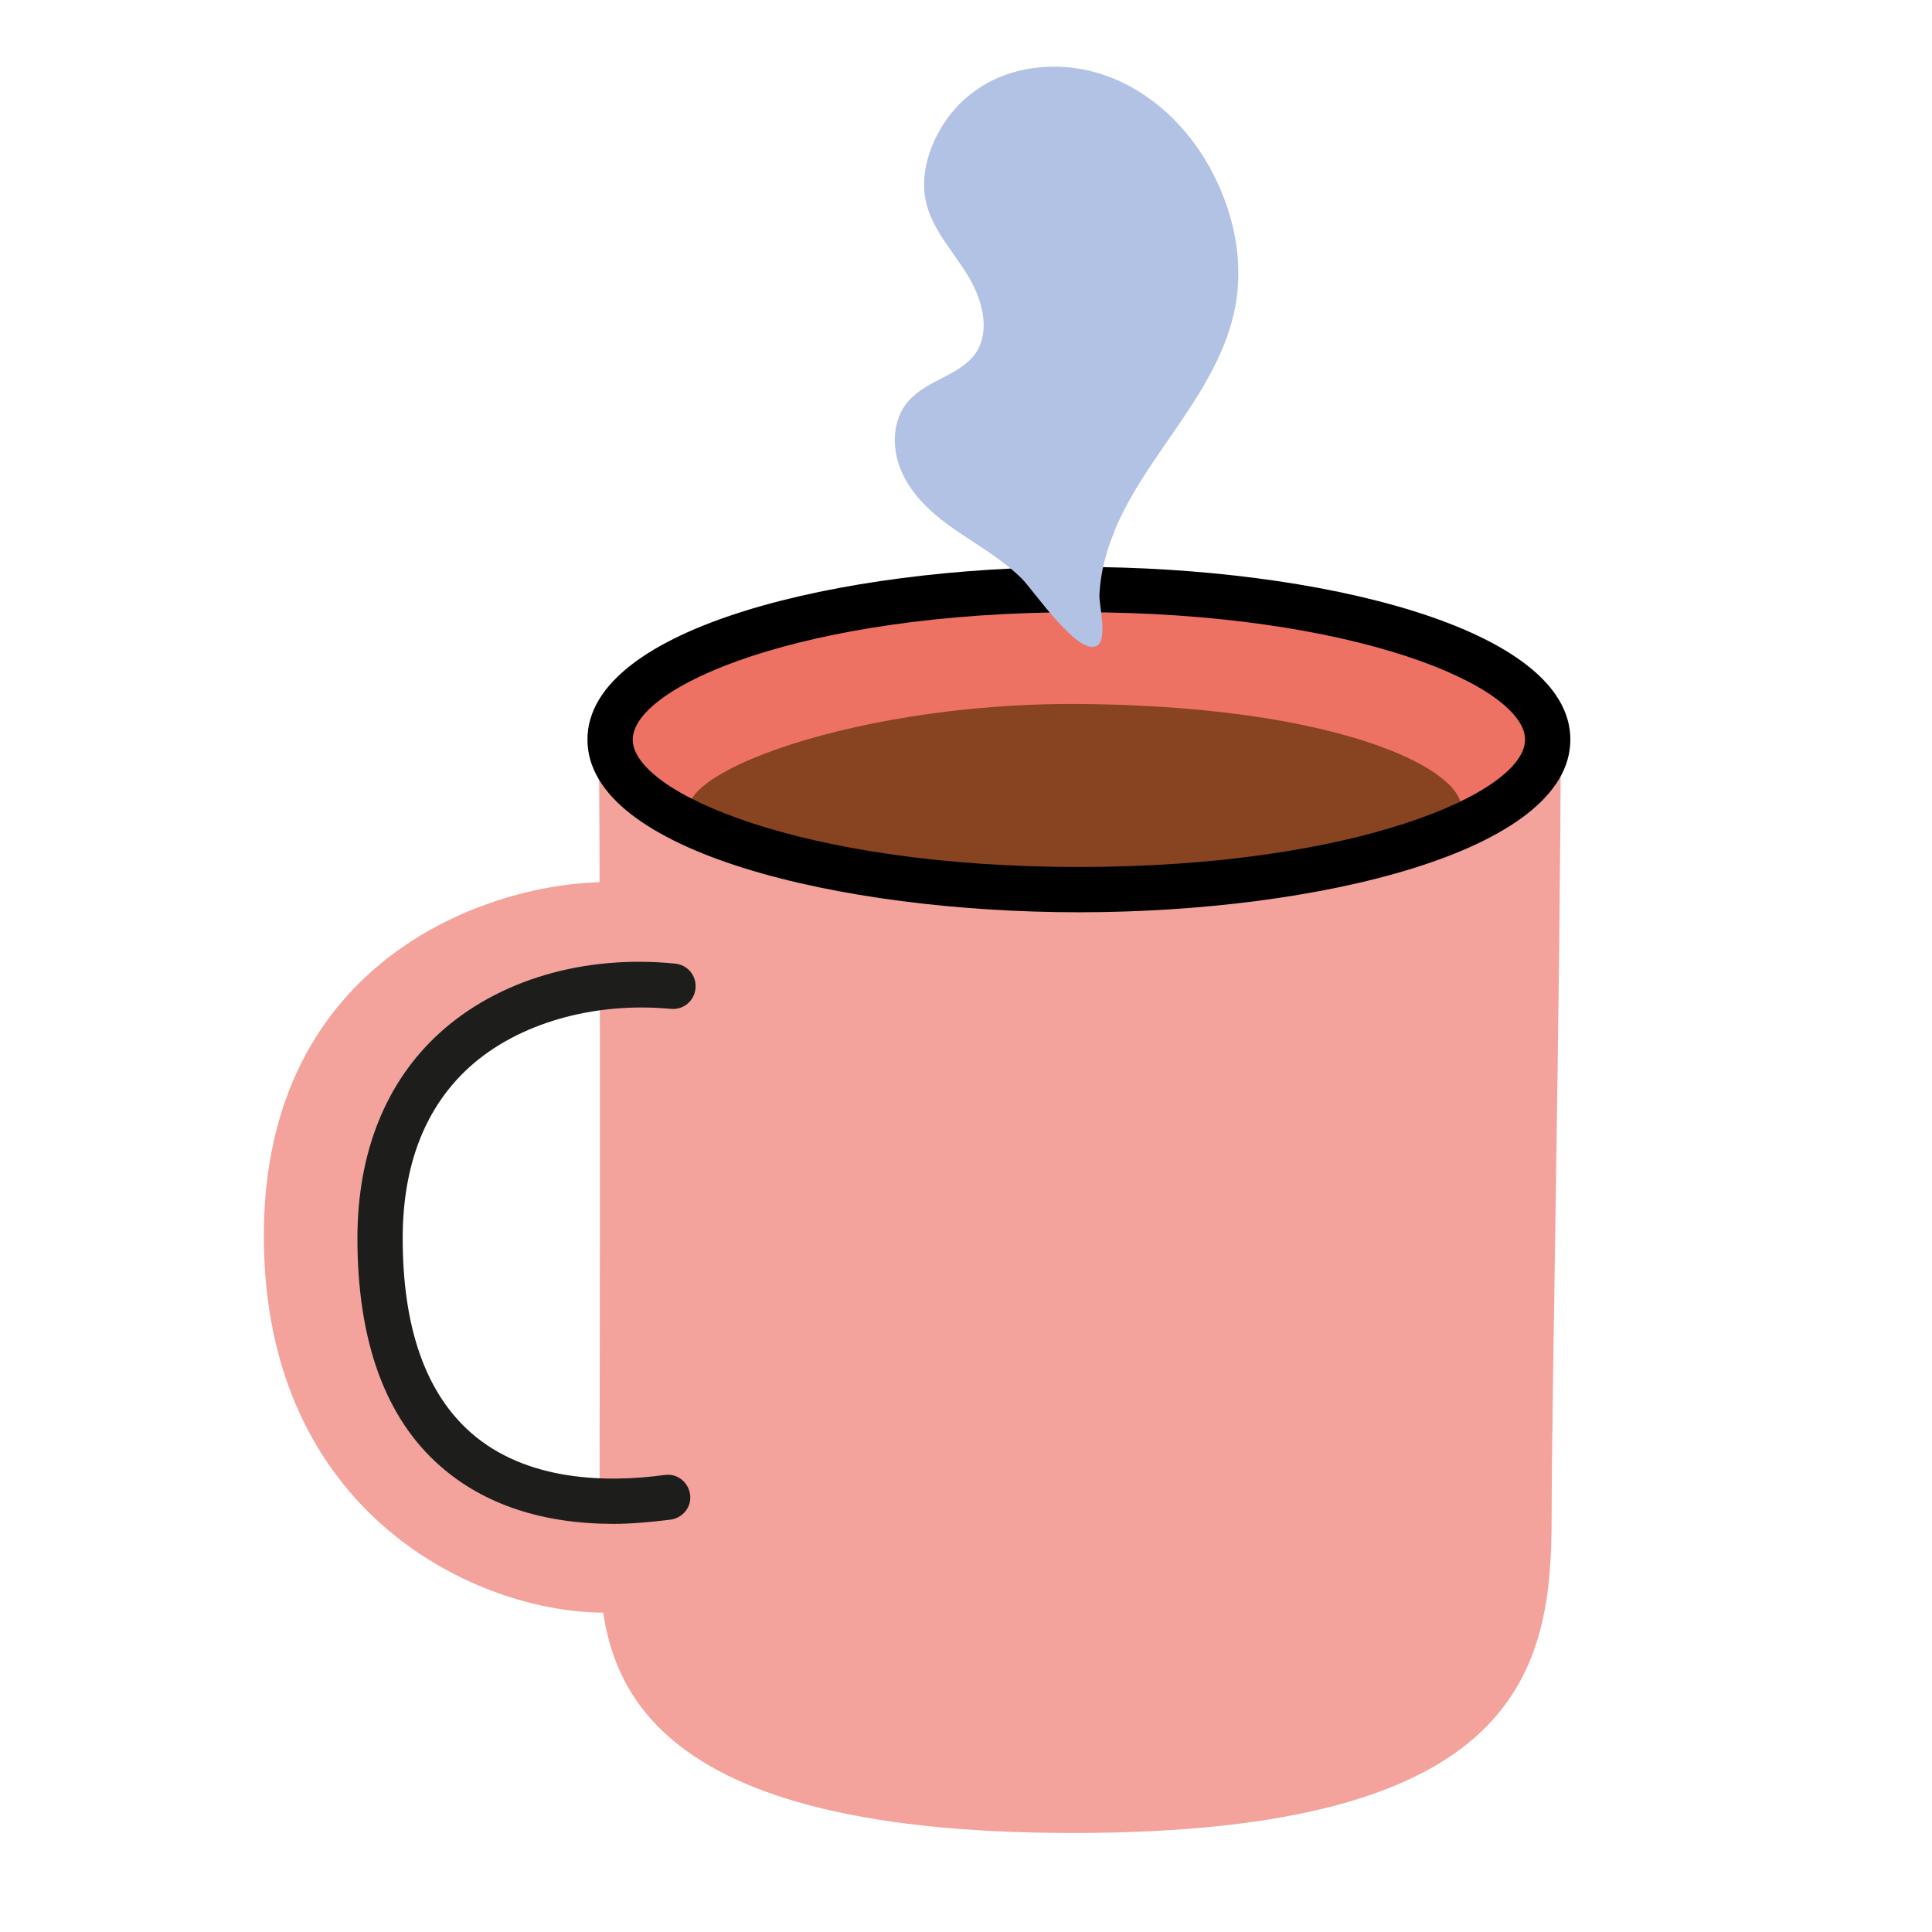 <?xml version="1.0" encoding="UTF-8"?>
<svg id="Calque_1" data-name="Calque 1" xmlns="http://www.w3.org/2000/svg" viewBox="0 0 32 32">
  <defs>
    <style>
      .cls-1 {
        fill: #884321;
      }

      .cls-2 {
        fill: #1d1e1c;
      }

      .cls-3 {
        fill: #b1c2e5;
      }

      .cls-4 {
        fill: #f3a39c;
      }

      .cls-5 {
        fill: #ed7263;
      }
    </style>
  </defs>
  <g>
    <path class="cls-4" d="M14.33,9.86l5.99-.05c.98,0,5.53,1.35,5.53,2.45,0,3.7-.15,10.97-.15,12.87,0,2.52-.49,5.23-7.93,5.23s-7.84-2.75-7.84-4.62c0-1.43.02-9.58-.01-13.54,0-1.1,3.43-2.35,4.41-2.35Z"/>
    <ellipse class="cls-5" cx="17.87" cy="12.25" rx="7.77" ry="2.48"/>
    <path class="cls-1" d="M17.88,11.66c4.89.04,6.84,1.38,6.21,1.96s-2.43,1.28-6.22,1.12-5.3-.41-6.28-1.06c-1.03-.67,2.35-2.05,6.29-2.02Z"/>
    <path d="M17.87,15.11c-3.95,0-8.14-1-8.14-2.86s4.2-2.86,8.14-2.86,8.14,1,8.14,2.86-4.2,2.86-8.14,2.86ZM17.87,10.14c-4.58,0-7.39,1.23-7.39,2.11s2.81,2.11,7.39,2.11,7.39-1.23,7.39-2.11-2.81-2.11-7.39-2.11Z"/>
    <path class="cls-4" d="M10,26.71c-2.07,0-5.63-1.61-5.63-6.24,0-4.63,3.8-5.86,5.68-5.86l1.93,1.87c-2.27-.6-5.68.26-5.68,4.03,0,3.76,2.36,4.61,4.77,4.29l-1.06,1.91Z"/>
    <path class="cls-2" d="M10.16,25.24c-1.17,0-2.14-.32-2.86-.95-.92-.8-1.38-2.08-1.38-3.78,0-1.42.47-2.59,1.36-3.4.97-.88,2.39-1.3,3.9-1.15.21.02.36.2.34.41-.02.21-.2.36-.41.34-1.28-.12-2.53.24-3.33.96-.74.67-1.11,1.63-1.11,2.84,0,1.48.38,2.56,1.13,3.22.92.81,2.26.83,3.21.7.21-.03.39.12.42.32.03.21-.12.39-.32.42-.33.04-.65.07-.95.07Z"/>
  </g>
  <path class="cls-3" d="M18.46,8.79c.27-.65.7-1.22,1.1-1.81s.77-1.21.9-1.9c.15-.79-.04-1.62-.43-2.32-.38-.68-.98-1.25-1.72-1.51s-1.61-.18-2.22.3c-.33.25-.57.61-.7,1-.08.25-.11.51-.06.76.09.46.43.82.68,1.22s.41.93.15,1.32c-.26.37-.8.44-1.1.78-.3.32-.3.84-.1,1.24.19.39.54.69.91.94s.75.47,1.06.78c.19.19.97,1.34,1.26,1.09.15-.13.01-.67.02-.84.02-.36.11-.71.25-1.04Z"/>
</svg>